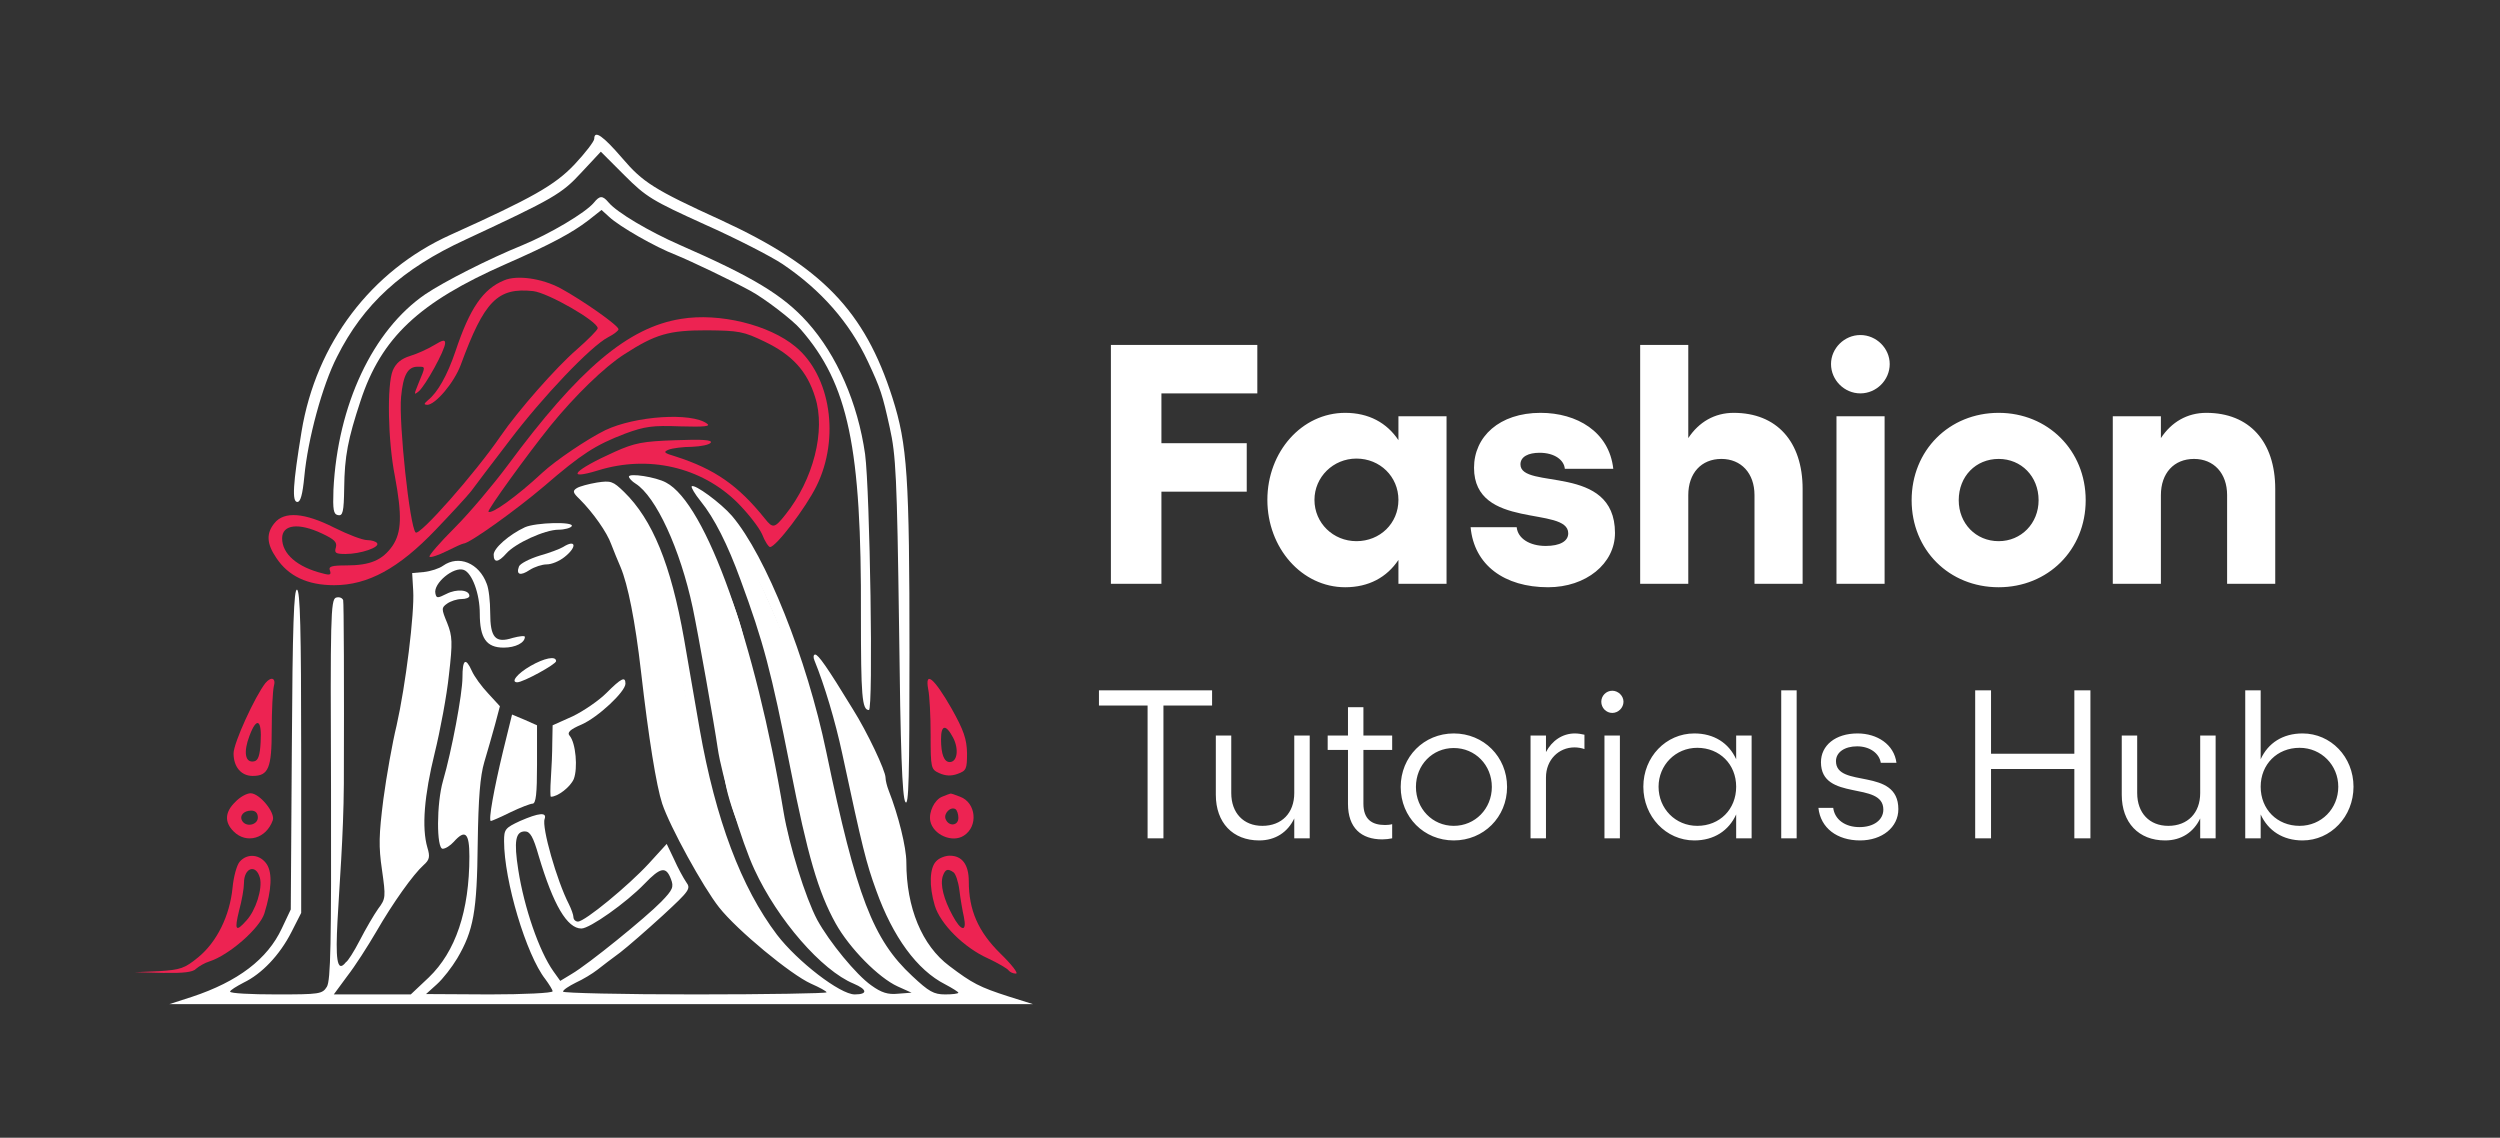 <svg xmlns="http://www.w3.org/2000/svg" width="167" height="76" viewBox="0 0 167 76" fill="none"><rect x="0" y="0" width="167" height="76" fill="#333333" stroke="none"/><path d="M26.267 51.467L28.134 39.667H28.8L29.334 41.267L29.734 43.6L29.134 48.133L28.067 54.333V57.4L26.267 59.267L25.667 58.067L26.267 51.467Z" fill="white"></path><path d="M32.934 47.2L31.467 46.133L30.933 47.667L29.8 51.733L29.467 54.267L29.8 55.8L31.467 55.133L32.133 50.867L32.934 47.2Z" fill="white"></path><path d="M35.334 48.733L34.534 48.6L33.601 51.067L33.201 53.2L33.601 53.933L35.334 53.533L35.601 52L35.334 48.733Z" fill="white"></path><path d="M57.6 49.067L56.267 47.8L57.6 55.267L59.2 60.467L59.667 61.6L60.534 62L60.334 58.667L59.534 54.467L58.8 51.733L57.6 49.067Z" fill="white"></path><path d="M48.733 35H48.334C49.027 35.693 49.845 39.333 50.533 41L53.334 52.333C54.133 57.067 55.511 61.467 57.8 63.933C58.311 63.778 59.665 65.271 59.334 64.6C56.934 59.733 55.533 52.933 54.4 48.133C54.016 46.506 51 38.667 48.733 35Z" fill="white"></path><path d="M40.6 32.6L39.267 32.867C39.96 33.56 41.511 37.067 42.2 38.733L43.934 50.267C43.507 54 47.978 59.867 50.267 62.333C50.778 62.178 51.614 61.853 50.867 61.8C49.934 61.733 45.8 49.6 45.267 42.533C44.84 36.88 41.978 33.556 40.6 32.6Z" fill="white"></path><path d="M44.267 32.867H43.666C44.36 33.56 45.578 37.267 46.267 38.933L48.333 50.267C47.907 54 51.911 60.533 54.2 63C54.711 62.844 55.413 62.12 54.666 62.067C53.733 62 51.533 50.667 49.666 42.533C49.118 40.144 47 35 44.267 32.867Z" fill="white"></path><path d="M39.695 9.276C39.695 9.438 39.093 10.226 38.374 10.99C37.054 12.38 35.572 13.214 30.081 15.693C24.799 18.079 21.116 22.921 20.143 28.828C19.564 32.372 19.494 33.531 19.865 33.531C20.073 33.531 20.212 33.044 20.328 31.84C20.56 29.338 21.533 25.747 22.506 23.847C24.266 20.326 26.838 17.963 31.124 15.994C36.985 13.261 37.517 12.959 38.838 11.523L40.135 10.133L41.711 11.708C43.17 13.168 43.564 13.399 47.085 14.998C49.17 15.925 51.51 17.129 52.274 17.639C54.846 19.376 56.745 21.531 57.973 24.148C58.83 25.979 58.946 26.349 59.432 28.55C59.849 30.403 59.919 31.84 60.058 41.87C60.151 50.071 60.266 53.222 60.475 53.569C60.707 53.94 60.753 51.901 60.753 43.608C60.753 31.84 60.614 29.708 59.618 26.581C57.764 20.766 54.892 17.801 48.151 14.697C43.68 12.658 42.938 12.172 41.572 10.573C40.297 9.091 39.695 8.65 39.695 9.276Z" fill="white"></path><path d="M39.672 13.538C39.116 14.21 36.73 15.623 34.877 16.388C32.653 17.291 29.687 18.797 28.413 19.654C24.892 22.064 22.552 27.067 22.274 32.72C22.228 34.063 22.274 34.342 22.575 34.411C22.9 34.48 22.969 34.203 22.992 32.604C23.015 30.473 23.247 29.314 24.081 26.789C25.471 22.55 27.996 20.187 33.788 17.639C36.799 16.318 38.212 15.554 39.301 14.72L40.182 14.025L40.691 14.488C41.386 15.137 43.772 16.504 45.162 17.037C46.228 17.477 48.799 18.704 50.12 19.423C51.07 19.932 52.969 21.392 53.479 21.994C56.676 25.654 57.556 29.894 57.51 41.152C57.51 46.48 57.579 47.43 58.043 47.43C58.344 47.43 58.112 32.789 57.788 30.334C57.301 26.928 55.911 23.732 53.942 21.531C52.297 19.701 50.282 18.496 45.417 16.365C43.355 15.461 41.201 14.187 40.645 13.515C40.251 13.052 40.066 13.052 39.672 13.538Z" fill="white"></path><path d="M33.672 18.728C32.259 19.307 31.379 20.604 30.429 23.453C29.873 25.098 29.224 26.233 28.576 26.743C28.321 26.975 28.298 27.021 28.529 27.044C29.085 27.044 30.336 25.562 30.776 24.38C32.352 20.094 33.232 19.191 35.618 19.446C36.614 19.562 39.927 21.461 39.927 21.925C39.927 22.04 39.278 22.689 38.514 23.361C37.147 24.542 34.599 27.438 33.441 29.129C31.726 31.631 28.02 35.824 27.765 35.569C27.371 35.199 26.63 28.249 26.792 26.511C26.931 25.052 27.232 24.496 27.904 24.496C28.437 24.496 28.437 24.45 27.973 25.562C27.649 26.372 27.626 26.419 27.973 26.141C28.413 25.77 29.734 23.384 29.734 22.921C29.734 22.666 29.572 22.712 28.993 23.06C28.576 23.314 27.858 23.639 27.394 23.778C26.792 23.963 26.444 24.264 26.236 24.751C25.842 25.724 25.912 29.453 26.375 31.793C26.861 34.411 26.838 35.546 26.213 36.473C25.541 37.423 24.73 37.77 23.132 37.77C22.136 37.77 21.927 37.84 22.043 38.118C22.136 38.396 22.043 38.442 21.556 38.303C19.865 37.886 18.846 37.006 18.846 35.963C18.846 35.036 19.935 34.898 21.51 35.639C22.344 36.033 22.529 36.218 22.437 36.566C22.321 36.936 22.413 37.006 23.085 37.006C24.081 37.006 25.379 36.566 25.193 36.288C25.124 36.172 24.823 36.079 24.522 36.079C24.22 36.079 23.247 35.708 22.321 35.245C20.352 34.249 18.985 34.133 18.336 34.944C17.78 35.616 17.803 36.311 18.452 37.261C19.263 38.488 20.537 39.091 22.321 39.091C24.568 39.091 26.63 37.979 29.108 35.384C30.151 34.295 31.217 33.137 31.471 32.813C31.726 32.465 32.861 30.959 34.02 29.453C36.244 26.511 39.464 23.129 40.622 22.527C40.993 22.341 41.317 22.087 41.317 21.994C41.317 21.739 38.861 20.025 37.448 19.261C36.197 18.589 34.529 18.357 33.672 18.728Z" fill="#ED2352"></path><path d="M45.509 21.299C41.965 21.855 38.675 24.635 33.903 31.098C32.953 32.372 31.378 34.249 30.382 35.245C29.386 36.241 28.621 37.121 28.691 37.191C28.76 37.261 29.27 37.098 29.826 36.82C30.382 36.542 30.892 36.311 30.961 36.311C31.355 36.311 34.482 34.064 36.336 32.488C38.861 30.311 39.764 29.732 41.757 28.967C43.077 28.481 43.587 28.411 45.44 28.481C47.062 28.527 47.502 28.481 47.224 28.295C46.181 27.531 42.428 27.786 40.436 28.735C39.255 29.314 37.147 30.728 36.22 31.585C34.529 33.16 32.815 34.388 32.629 34.179C32.536 34.087 35.154 30.45 36.776 28.434C38.374 26.465 40.39 24.496 41.71 23.662C43.795 22.318 44.675 22.064 47.224 22.064C49.355 22.087 49.656 22.133 51.093 22.828C52.923 23.708 53.919 24.797 54.452 26.535C55.17 28.759 54.336 32.048 52.459 34.388C51.741 35.291 51.625 35.315 51.093 34.643C49.309 32.419 47.733 31.33 45.139 30.496C44.351 30.264 44.282 30.195 44.675 30.033C44.93 29.94 45.625 29.847 46.228 29.847C46.83 29.824 47.386 29.708 47.479 29.569C47.594 29.384 46.923 29.338 45.116 29.407C42.938 29.477 42.382 29.593 41.085 30.172C38.351 31.399 37.679 32.118 39.95 31.423C43.309 30.38 46.83 31.191 49.239 33.554C49.957 34.272 50.699 35.222 50.907 35.685C51.093 36.172 51.347 36.542 51.44 36.542C51.834 36.542 53.826 33.925 54.544 32.465C56.12 29.268 55.494 25.098 53.131 23.152C51.37 21.693 48.058 20.882 45.509 21.299Z" fill="#ED2352"></path><path d="M42.011 31.84C42.011 31.932 42.22 32.164 42.452 32.303C43.818 33.16 45.44 36.681 46.274 40.596C46.621 42.241 47.733 48.496 47.942 49.979C48.197 51.763 49.54 56.257 50.398 58.087C51.95 61.446 54.892 64.828 57.023 65.708C57.95 66.102 57.973 66.427 57.093 66.427C56.12 66.427 53.27 64.226 51.903 62.442C49.517 59.291 47.803 54.751 46.737 48.705C46.436 46.921 45.95 44.21 45.695 42.681C44.815 37.701 43.587 34.712 41.687 32.859C40.946 32.141 40.807 32.094 39.88 32.233C39.324 32.326 38.722 32.488 38.536 32.604C38.235 32.789 38.258 32.905 38.722 33.346C39.625 34.249 40.552 35.569 40.83 36.357C40.992 36.774 41.27 37.469 41.455 37.886C41.942 39.044 42.428 41.454 42.822 44.882C43.332 49.33 43.842 52.481 44.235 53.685C44.745 55.214 46.969 59.268 48.035 60.612C49.239 62.141 52.83 65.106 54.173 65.708C54.753 65.963 55.216 66.218 55.216 66.288C55.216 66.357 51.255 66.427 46.413 66.427C41.571 66.427 37.61 66.334 37.61 66.241C37.61 66.125 38.004 65.871 38.467 65.639C38.93 65.43 39.579 65.037 39.903 64.782C40.228 64.527 40.923 63.994 41.432 63.623C41.942 63.23 43.216 62.118 44.282 61.145C46.089 59.477 46.158 59.361 45.834 58.921C45.648 58.643 45.278 57.971 45.023 57.392L44.536 56.373L43.332 57.693C41.988 59.152 39.069 61.562 38.606 61.562C38.444 61.562 38.305 61.423 38.305 61.261C38.305 61.121 38.166 60.728 38.004 60.403C37.193 58.828 36.173 55.237 36.382 54.705C36.544 54.241 36.011 54.288 34.737 54.843C33.741 55.307 33.672 55.4 33.672 56.187C33.672 58.828 35.154 63.786 36.428 65.407C36.683 65.755 36.915 66.125 36.915 66.218C36.915 66.334 35.015 66.427 32.699 66.427L28.459 66.403L29.177 65.755C29.594 65.384 30.197 64.596 30.544 64.017C31.633 62.164 31.865 60.89 31.911 56.349C31.957 53.268 32.073 51.855 32.351 50.905C32.56 50.21 32.884 49.075 33.069 48.403L33.394 47.176L32.606 46.318C32.166 45.855 31.679 45.183 31.517 44.813C31.1 43.886 30.892 44.048 30.892 45.253C30.892 46.342 30.174 50.164 29.594 52.156C29.154 53.685 29.154 56.697 29.571 56.697C29.757 56.697 30.081 56.488 30.312 56.233C31.077 55.376 31.355 55.631 31.355 57.206C31.355 60.867 30.428 63.577 28.645 65.291L27.44 66.427H24.869H22.297L23.201 65.199C23.71 64.55 24.567 63.206 25.123 62.257C26.259 60.288 27.602 58.411 28.297 57.786C28.691 57.438 28.737 57.23 28.552 56.627C28.158 55.284 28.343 53.129 29.038 50.303C29.409 48.797 29.849 46.434 29.988 45.091C30.243 42.89 30.22 42.496 29.872 41.616C29.479 40.666 29.479 40.596 29.872 40.318C30.104 40.156 30.521 40.017 30.822 40.017C31.123 40.017 31.355 39.925 31.355 39.809C31.355 39.392 30.498 39.322 29.826 39.67C29.224 39.971 29.154 39.971 29.085 39.647C28.923 38.975 30.312 37.816 30.984 38.071C31.54 38.28 32.05 39.67 32.05 40.99C32.05 42.635 32.49 43.261 33.648 43.261C34.436 43.261 35.062 42.936 35.062 42.542C35.062 42.45 34.691 42.496 34.251 42.612C33.093 42.983 32.745 42.612 32.745 40.921C32.745 40.179 32.652 39.322 32.513 38.998C32.004 37.608 30.637 37.052 29.594 37.793C29.34 37.979 28.76 38.164 28.32 38.21L27.533 38.28L27.602 39.461C27.695 40.967 27.093 45.809 26.49 48.473C26.212 49.608 25.818 51.832 25.61 53.384C25.309 55.77 25.285 56.535 25.517 58.11C25.772 59.917 25.772 60.033 25.262 60.705C24.984 61.098 24.428 62.048 24.035 62.813C23.641 63.577 23.224 64.226 23.108 64.272C21.834 65.917 22.923 59.338 22.969 52.365C22.992 45.763 22.969 40.249 22.923 40.087C22.853 39.925 22.645 39.855 22.436 39.925C22.089 40.064 22.065 41.338 22.112 52.759C22.135 63.091 22.089 65.5 21.834 65.917C21.533 66.403 21.347 66.427 18.451 66.427C16.76 66.427 15.37 66.357 15.37 66.241C15.37 66.149 15.787 65.894 16.274 65.639C17.479 65.06 18.683 63.809 19.471 62.257L20.119 60.983V50.233C20.119 42.01 20.05 39.461 19.841 39.392C19.633 39.322 19.54 41.732 19.494 50.025L19.424 60.751L18.822 62.025C17.872 64.064 15.903 65.569 12.822 66.589L11.316 67.075H40.158H69L67.378 66.566C65.432 65.94 64.946 65.685 63.417 64.527C61.587 63.16 60.544 60.635 60.544 57.6C60.544 56.604 60.011 54.45 59.363 52.805C59.247 52.504 59.154 52.133 59.154 51.948C59.154 51.484 57.926 48.89 56.977 47.384C55.239 44.535 54.66 43.724 54.452 43.724C54.336 43.724 54.312 43.909 54.405 44.118C55.077 45.763 55.795 48.172 56.258 50.326C57.625 56.697 57.857 57.623 58.529 59.477C59.641 62.581 61.262 64.805 63.139 65.755C63.625 66.01 64.019 66.264 64.019 66.311C64.019 66.38 63.625 66.427 63.139 66.427C62.374 66.427 62.05 66.241 60.938 65.199C58.32 62.766 57.208 59.894 55.193 50.21C53.896 43.979 51.162 37.121 48.892 34.457C48.15 33.6 46.39 32.303 46.204 32.488C46.158 32.558 46.413 32.998 46.807 33.484C47.71 34.596 48.614 36.38 49.471 38.743C51 42.89 51.51 44.813 52.784 51.253C53.942 57.137 54.66 59.593 55.818 61.678C56.745 63.346 58.691 65.315 59.965 65.894L60.892 66.311L59.988 66.38C59.316 66.45 58.876 66.311 58.204 65.824C57.208 65.129 55.401 62.928 54.59 61.446C53.803 59.963 52.714 56.465 52.343 54.241C50.467 42.936 47.154 33.623 44.49 32.233C43.818 31.863 42.011 31.585 42.011 31.84ZM41.432 33.554C43.563 35.43 44.166 37.4 46.274 49.307C46.992 53.315 48.104 56.859 49.563 59.755C50.143 60.89 50.56 61.886 50.513 61.956C50.351 62.094 48.59 60.172 47.618 58.805C45.301 55.631 44.444 52.782 43.633 45.971C42.868 39.415 42.243 37.121 40.575 34.62C40.089 33.901 39.741 33.183 39.811 33.068C40.065 32.651 40.598 32.813 41.432 33.554ZM45.185 33.809C46.436 35.176 48.521 40.04 49.656 44.28C50.143 46.11 51.069 50.442 51.741 54.079C52.274 56.905 52.969 59.315 53.849 61.284C54.567 62.859 54.452 63.137 53.571 61.979C53.27 61.585 52.784 60.959 52.506 60.612C51.695 59.639 50.189 56.326 49.54 54.033C49.216 52.874 48.567 49.909 48.127 47.43C46.737 39.623 45.996 36.589 44.884 34.388C44.282 33.23 44.421 32.975 45.185 33.809ZM50.328 38.118C52.506 42.426 53.803 46.411 55.216 53.106C56.212 57.786 57.695 62.326 58.575 63.415C59.571 64.666 59.015 64.643 57.787 63.392C55.795 61.353 54.683 58.203 53.108 49.979C52.32 45.901 51.486 42.681 50.258 39.021C49.842 37.793 49.54 36.774 49.563 36.774C49.61 36.774 49.957 37.376 50.328 38.118ZM29.015 41.129C29.594 42.983 29.432 45.901 28.459 50.21C27.741 53.454 27.625 54.288 27.764 55.654C27.903 57.253 27.903 57.299 27.208 57.948C26.814 58.318 26.421 58.55 26.328 58.457C25.865 57.994 26.189 53.5 26.93 49.747C27.88 45.044 28.343 42.079 28.343 40.735C28.343 39.508 28.552 39.647 29.015 41.129ZM32.189 47.106C32.56 47.662 32.56 47.801 32.073 49.816C31.795 50.998 31.494 52.62 31.401 53.43C31.239 54.983 30.845 55.515 30.104 55.237C29.78 55.098 29.733 54.867 29.826 54.102C30.011 52.55 31.448 46.504 31.633 46.504C31.726 46.504 31.98 46.782 32.189 47.106ZM57.926 50.674C58.714 52.388 59.34 54.45 59.594 56.28C60.081 59.732 60.289 61.446 60.197 61.515C60.058 61.654 58.992 59.222 58.575 57.832C58.089 56.187 56.907 50.859 56.722 49.4L56.56 48.241L57 48.936C57.255 49.307 57.672 50.094 57.926 50.674ZM35.988 57.183C36.961 60.45 37.888 62.025 38.838 62.025C39.394 62.025 41.826 60.311 43.054 59.037C44.12 57.925 44.49 57.855 44.815 58.712C45.023 59.245 44.953 59.43 44.166 60.241C43.123 61.307 39.301 64.411 38.189 65.06L37.425 65.523L36.961 64.874C36.011 63.531 35.015 60.635 34.621 58.11C34.32 56.187 34.436 55.538 35.062 55.538C35.409 55.538 35.618 55.886 35.988 57.183Z" fill="white"></path><path d="M35.062 35.222C34.02 35.708 32.977 36.612 32.977 37.052C32.977 37.608 33.278 37.585 33.811 36.983C34.413 36.288 36.406 35.384 37.309 35.384C37.703 35.384 38.12 35.268 38.189 35.152C38.398 34.828 35.78 34.898 35.062 35.222Z" fill="white"></path><path d="M37.61 36.542C37.425 36.658 36.707 36.936 36.035 37.121C35.363 37.33 34.738 37.654 34.668 37.84C34.46 38.396 34.761 38.488 35.386 38.071C35.711 37.863 36.22 37.701 36.522 37.701C36.846 37.701 37.355 37.492 37.703 37.214C38.56 36.542 38.491 35.986 37.61 36.542Z" fill="white"></path><path d="M35.433 44.488C34.553 44.998 34.09 45.577 34.553 45.577C34.947 45.577 37.147 44.373 37.147 44.164C37.147 43.793 36.36 43.956 35.433 44.488Z" fill="white"></path><path d="M17.734 45.623C17.039 46.504 15.602 49.631 15.602 50.326C15.602 51.23 16.112 51.832 16.877 51.832C17.942 51.832 18.151 51.299 18.151 48.751C18.151 47.454 18.22 46.156 18.29 45.855C18.452 45.299 18.128 45.16 17.734 45.623ZM17.41 49.585C17.363 50.465 17.247 50.813 16.969 50.859C16.367 50.975 16.251 50.233 16.668 49.145C17.155 47.847 17.502 48.079 17.41 49.585Z" fill="#ED2352"></path><path d="M40.506 46.295C39.996 46.805 38.977 47.5 38.259 47.847L36.915 48.45L36.892 49.631C36.892 50.257 36.846 51.345 36.799 51.994C36.753 52.666 36.753 53.222 36.799 53.222C37.263 53.222 38.097 52.573 38.328 52.04C38.606 51.322 38.467 49.631 38.05 49.145C37.865 48.936 38.074 48.728 38.838 48.403C39.95 47.917 41.78 46.203 41.78 45.67C41.78 45.16 41.502 45.299 40.506 46.295Z" fill="white"></path><path d="M62.004 46.04C62.096 46.457 62.166 47.824 62.166 49.075C62.166 51.322 62.189 51.392 62.745 51.647C63.162 51.832 63.533 51.855 63.973 51.693C64.552 51.484 64.598 51.369 64.598 50.303C64.575 49.376 64.39 48.797 63.556 47.315C62.398 45.299 61.772 44.766 62.004 46.04ZM63.672 49.284C64.066 50.048 63.95 50.905 63.44 50.905C63.069 50.905 62.861 50.396 62.861 49.376C62.861 48.403 63.185 48.357 63.672 49.284Z" fill="#ED2352"></path><path d="M33.602 50.187C33 52.689 32.606 54.843 32.792 54.843C32.838 54.843 33.44 54.589 34.089 54.264C34.761 53.94 35.433 53.685 35.572 53.685C35.803 53.685 35.873 53.013 35.873 51.067V48.45L35.039 48.079L34.205 47.731L33.602 50.187ZM35.178 51.091C35.178 53.037 35.085 53.291 34.205 53.569C33.718 53.708 33.672 53.639 33.672 52.805C33.672 52.318 33.834 51.392 34.043 50.766C34.251 50.141 34.46 49.492 34.506 49.33C34.552 49.145 34.738 49.052 34.9 49.121C35.085 49.191 35.178 49.793 35.178 51.091Z" fill="white"></path><path d="M15.719 53.569C15.024 54.241 14.977 54.913 15.603 55.538C16.46 56.396 17.78 56.025 18.221 54.797C18.406 54.288 17.34 52.99 16.738 52.99C16.483 52.99 16.02 53.245 15.719 53.569ZM17.224 54.612C17.224 55.098 16.46 55.284 16.182 54.843C15.973 54.496 16.274 54.148 16.784 54.148C17.062 54.148 17.224 54.311 17.224 54.612Z" fill="#ED2352"></path><path d="M62.931 53.222C62.421 53.43 62.028 54.241 62.143 54.843C62.329 55.77 63.626 56.326 64.391 55.816C65.364 55.191 65.201 53.616 64.136 53.222C63.788 53.083 63.51 52.99 63.487 53.013C63.464 53.013 63.209 53.106 62.931 53.222ZM64.02 54.635C64.02 55.168 63.371 55.237 63.163 54.705C63.024 54.334 63.51 53.847 63.834 54.056C63.927 54.125 64.02 54.38 64.02 54.635Z" fill="#ED2352"></path><path d="M16.019 57.554C15.811 57.786 15.602 58.573 15.533 59.315C15.348 61.168 14.49 62.928 13.239 63.948C12.336 64.689 12.058 64.782 10.622 64.874L9 64.944L10.9 64.99C12.243 65.013 12.892 64.944 13.1 64.712C13.286 64.55 13.68 64.318 13.981 64.226C15.301 63.809 17.363 62.002 17.664 61.006C18.151 59.43 18.197 58.318 17.826 57.739C17.386 57.068 16.529 56.975 16.019 57.554ZM17.363 58.643C17.548 59.361 17.085 60.82 16.459 61.492C15.741 62.303 15.649 62.141 15.973 60.82C16.158 60.149 16.297 59.338 16.297 58.99C16.297 57.948 17.108 57.693 17.363 58.643Z" fill="#ED2352"></path><path d="M62.537 57.531C62.097 57.971 62.05 59.176 62.444 60.496C62.815 61.724 64.39 63.299 65.989 64.017C66.684 64.342 67.309 64.712 67.379 64.828C67.471 64.944 67.68 65.037 67.865 65.037C68.05 65.037 67.587 64.434 66.823 63.693C65.34 62.233 64.715 60.797 64.715 58.874C64.715 57.762 64.275 57.16 63.441 57.16C63.139 57.16 62.722 57.322 62.537 57.531ZM63.695 58.272C63.834 58.365 64.02 58.898 64.089 59.477C64.159 60.056 64.298 60.867 64.39 61.261C64.599 62.28 64.205 62.233 63.626 61.145C63.047 60.079 62.792 59.106 62.977 58.527C63.139 58.064 63.301 57.994 63.695 58.272Z" fill="#ED2352"></path><path d="M74.208 23.041H83.989V26.278H77.583V29.607H83.282V32.844H77.583V39H74.208V23.041ZM93.415 27.806H96.629V39H93.415V37.404C92.639 38.567 91.431 39.228 89.858 39.228C86.963 39.228 84.66 36.606 84.66 33.392C84.66 30.177 86.963 27.578 89.858 27.578C91.431 27.578 92.639 28.239 93.415 29.402V27.806ZM90.61 36.15C92.183 36.15 93.415 34.965 93.415 33.392C93.415 31.841 92.183 30.633 90.61 30.633C89.06 30.633 87.806 31.864 87.806 33.392C87.806 34.942 89.06 36.15 90.61 36.15ZM103.413 39.228C100.494 39.228 98.465 37.746 98.237 35.215H101.315C101.384 35.968 102.182 36.469 103.253 36.469C104.211 36.469 104.758 36.15 104.758 35.626C104.758 33.779 98.465 35.421 98.465 31.248C98.465 29.174 100.153 27.578 102.911 27.578C105.328 27.578 107.494 28.832 107.767 31.317H104.53C104.484 30.747 103.869 30.245 102.843 30.245C102.113 30.245 101.566 30.496 101.566 31.02C101.566 32.753 107.881 30.929 107.881 35.603C107.881 37.655 105.943 39.228 103.413 39.228ZM115.81 27.578C118.682 27.578 120.415 29.493 120.415 32.662V39H117.2V33.072C117.2 31.613 116.311 30.656 114.989 30.656C113.644 30.656 112.777 31.613 112.777 33.072V39H109.563V23.041H112.777V29.265C113.484 28.193 114.533 27.578 115.81 27.578ZM124.272 22.38C125.344 22.38 126.233 23.269 126.233 24.318C126.233 25.389 125.344 26.278 124.272 26.278C123.201 26.278 122.312 25.389 122.312 24.318C122.312 23.269 123.201 22.38 124.272 22.38ZM122.677 27.806H125.891V39H122.677V27.806ZM133.511 27.578C136.794 27.578 139.324 30.086 139.324 33.414C139.324 36.743 136.794 39.228 133.511 39.228C130.205 39.228 127.697 36.743 127.697 33.414C127.697 30.086 130.205 27.578 133.511 27.578ZM133.511 30.656C131.983 30.656 130.843 31.818 130.843 33.414C130.843 34.965 131.983 36.15 133.511 36.15C135.015 36.15 136.178 34.965 136.178 33.414C136.178 31.818 135.015 30.656 133.511 30.656ZM147.381 27.578C150.253 27.578 151.986 29.493 151.986 32.662V39H148.771V33.072C148.771 31.613 147.882 30.656 146.56 30.656C145.215 30.656 144.348 31.613 144.348 33.072V39H141.134V27.806H144.348V29.265C145.055 28.193 146.104 27.578 147.381 27.578ZM80.967 46.112V47.129H77.718V56H76.659V47.129H73.41V46.112H80.967ZM86.457 49.135H87.489V56H86.457V54.672C86.02 55.59 85.2 56.141 84.113 56.141C82.347 56.141 81.217 54.955 81.217 53.09V49.135H82.248V52.977C82.248 54.305 83.067 55.167 84.325 55.167C85.624 55.167 86.457 54.305 86.457 52.977V49.135ZM92.997 50.096H91.076V53.683C91.076 54.729 91.641 55.11 92.517 55.11C92.672 55.11 92.856 55.096 92.997 55.054V56C92.814 56.042 92.545 56.071 92.333 56.071C90.935 56.071 90.045 55.308 90.045 53.698V50.096H88.689V49.135H90.045V47.242H91.076V49.135H92.997V50.096ZM97.112 48.994C99.104 48.994 100.672 50.548 100.672 52.568C100.672 54.587 99.104 56.141 97.112 56.141C95.121 56.141 93.567 54.587 93.567 52.568C93.567 50.548 95.121 48.994 97.112 48.994ZM97.112 49.968C95.686 49.968 94.584 51.099 94.584 52.568C94.584 54.022 95.686 55.167 97.112 55.167C98.539 55.167 99.655 54.022 99.655 52.568C99.655 51.099 98.539 49.968 97.112 49.968ZM105.206 48.994C105.418 48.994 105.658 49.036 105.841 49.079V50.039C105.644 49.968 105.404 49.926 105.178 49.926C104.118 49.926 103.271 50.76 103.271 51.932V56H102.24V49.135H103.271V50.237C103.666 49.488 104.358 48.994 105.206 48.994ZM107.701 46.141C108.096 46.141 108.449 46.48 108.449 46.875C108.449 47.285 108.096 47.624 107.701 47.624C107.291 47.624 106.966 47.285 106.966 46.875C106.966 46.48 107.291 46.141 107.701 46.141ZM107.178 49.135H108.209V56H107.178V49.135ZM115.976 49.135H117.008V56H115.976V54.404C115.482 55.492 114.493 56.141 113.18 56.141C111.287 56.141 109.775 54.545 109.775 52.553C109.775 50.562 111.287 48.994 113.18 48.994C114.493 48.994 115.482 49.63 115.976 50.717V49.135ZM113.377 55.167C114.875 55.167 115.976 54.065 115.976 52.553C115.976 51.056 114.875 49.954 113.377 49.954C111.922 49.954 110.792 51.113 110.792 52.553C110.792 54.022 111.922 55.167 113.377 55.167ZM120.017 46.112V56H118.986V46.112H120.017ZM124.253 56.141C122.713 56.141 121.612 55.308 121.47 53.966H122.459C122.558 54.743 123.25 55.251 124.211 55.251C125.171 55.251 125.807 54.771 125.807 54.079C125.807 52.144 121.64 53.57 121.64 50.915C121.64 49.799 122.6 48.994 124.083 48.994C125.397 48.994 126.527 49.728 126.683 50.957H125.637C125.538 50.322 124.903 49.855 124.055 49.855C123.222 49.855 122.643 50.251 122.643 50.844C122.643 52.695 126.81 51.212 126.81 54.051C126.81 55.266 125.722 56.141 124.253 56.141ZM138.566 46.112H139.64V56H138.566V51.367H133.001V56H131.942V46.112H133.001V50.35H138.566V46.112ZM146.973 49.135H148.004V56H146.973V54.672C146.535 55.59 145.716 56.141 144.628 56.141C142.863 56.141 141.733 54.955 141.733 53.09V49.135H142.764V52.977C142.764 54.305 143.583 55.167 144.84 55.167C146.14 55.167 146.973 54.305 146.973 52.977V49.135ZM153.81 48.994C155.702 48.994 157.214 50.562 157.214 52.553C157.214 54.545 155.702 56.141 153.81 56.141C152.496 56.141 151.507 55.492 151.013 54.404V56H149.982V46.112H151.013V50.717C151.507 49.63 152.496 48.994 153.81 48.994ZM153.612 55.167C155.067 55.167 156.197 54.022 156.197 52.553C156.197 51.113 155.067 49.954 153.612 49.954C152.115 49.954 151.013 51.056 151.013 52.553C151.013 54.065 152.115 55.167 153.612 55.167Z" fill="white"></path></svg>